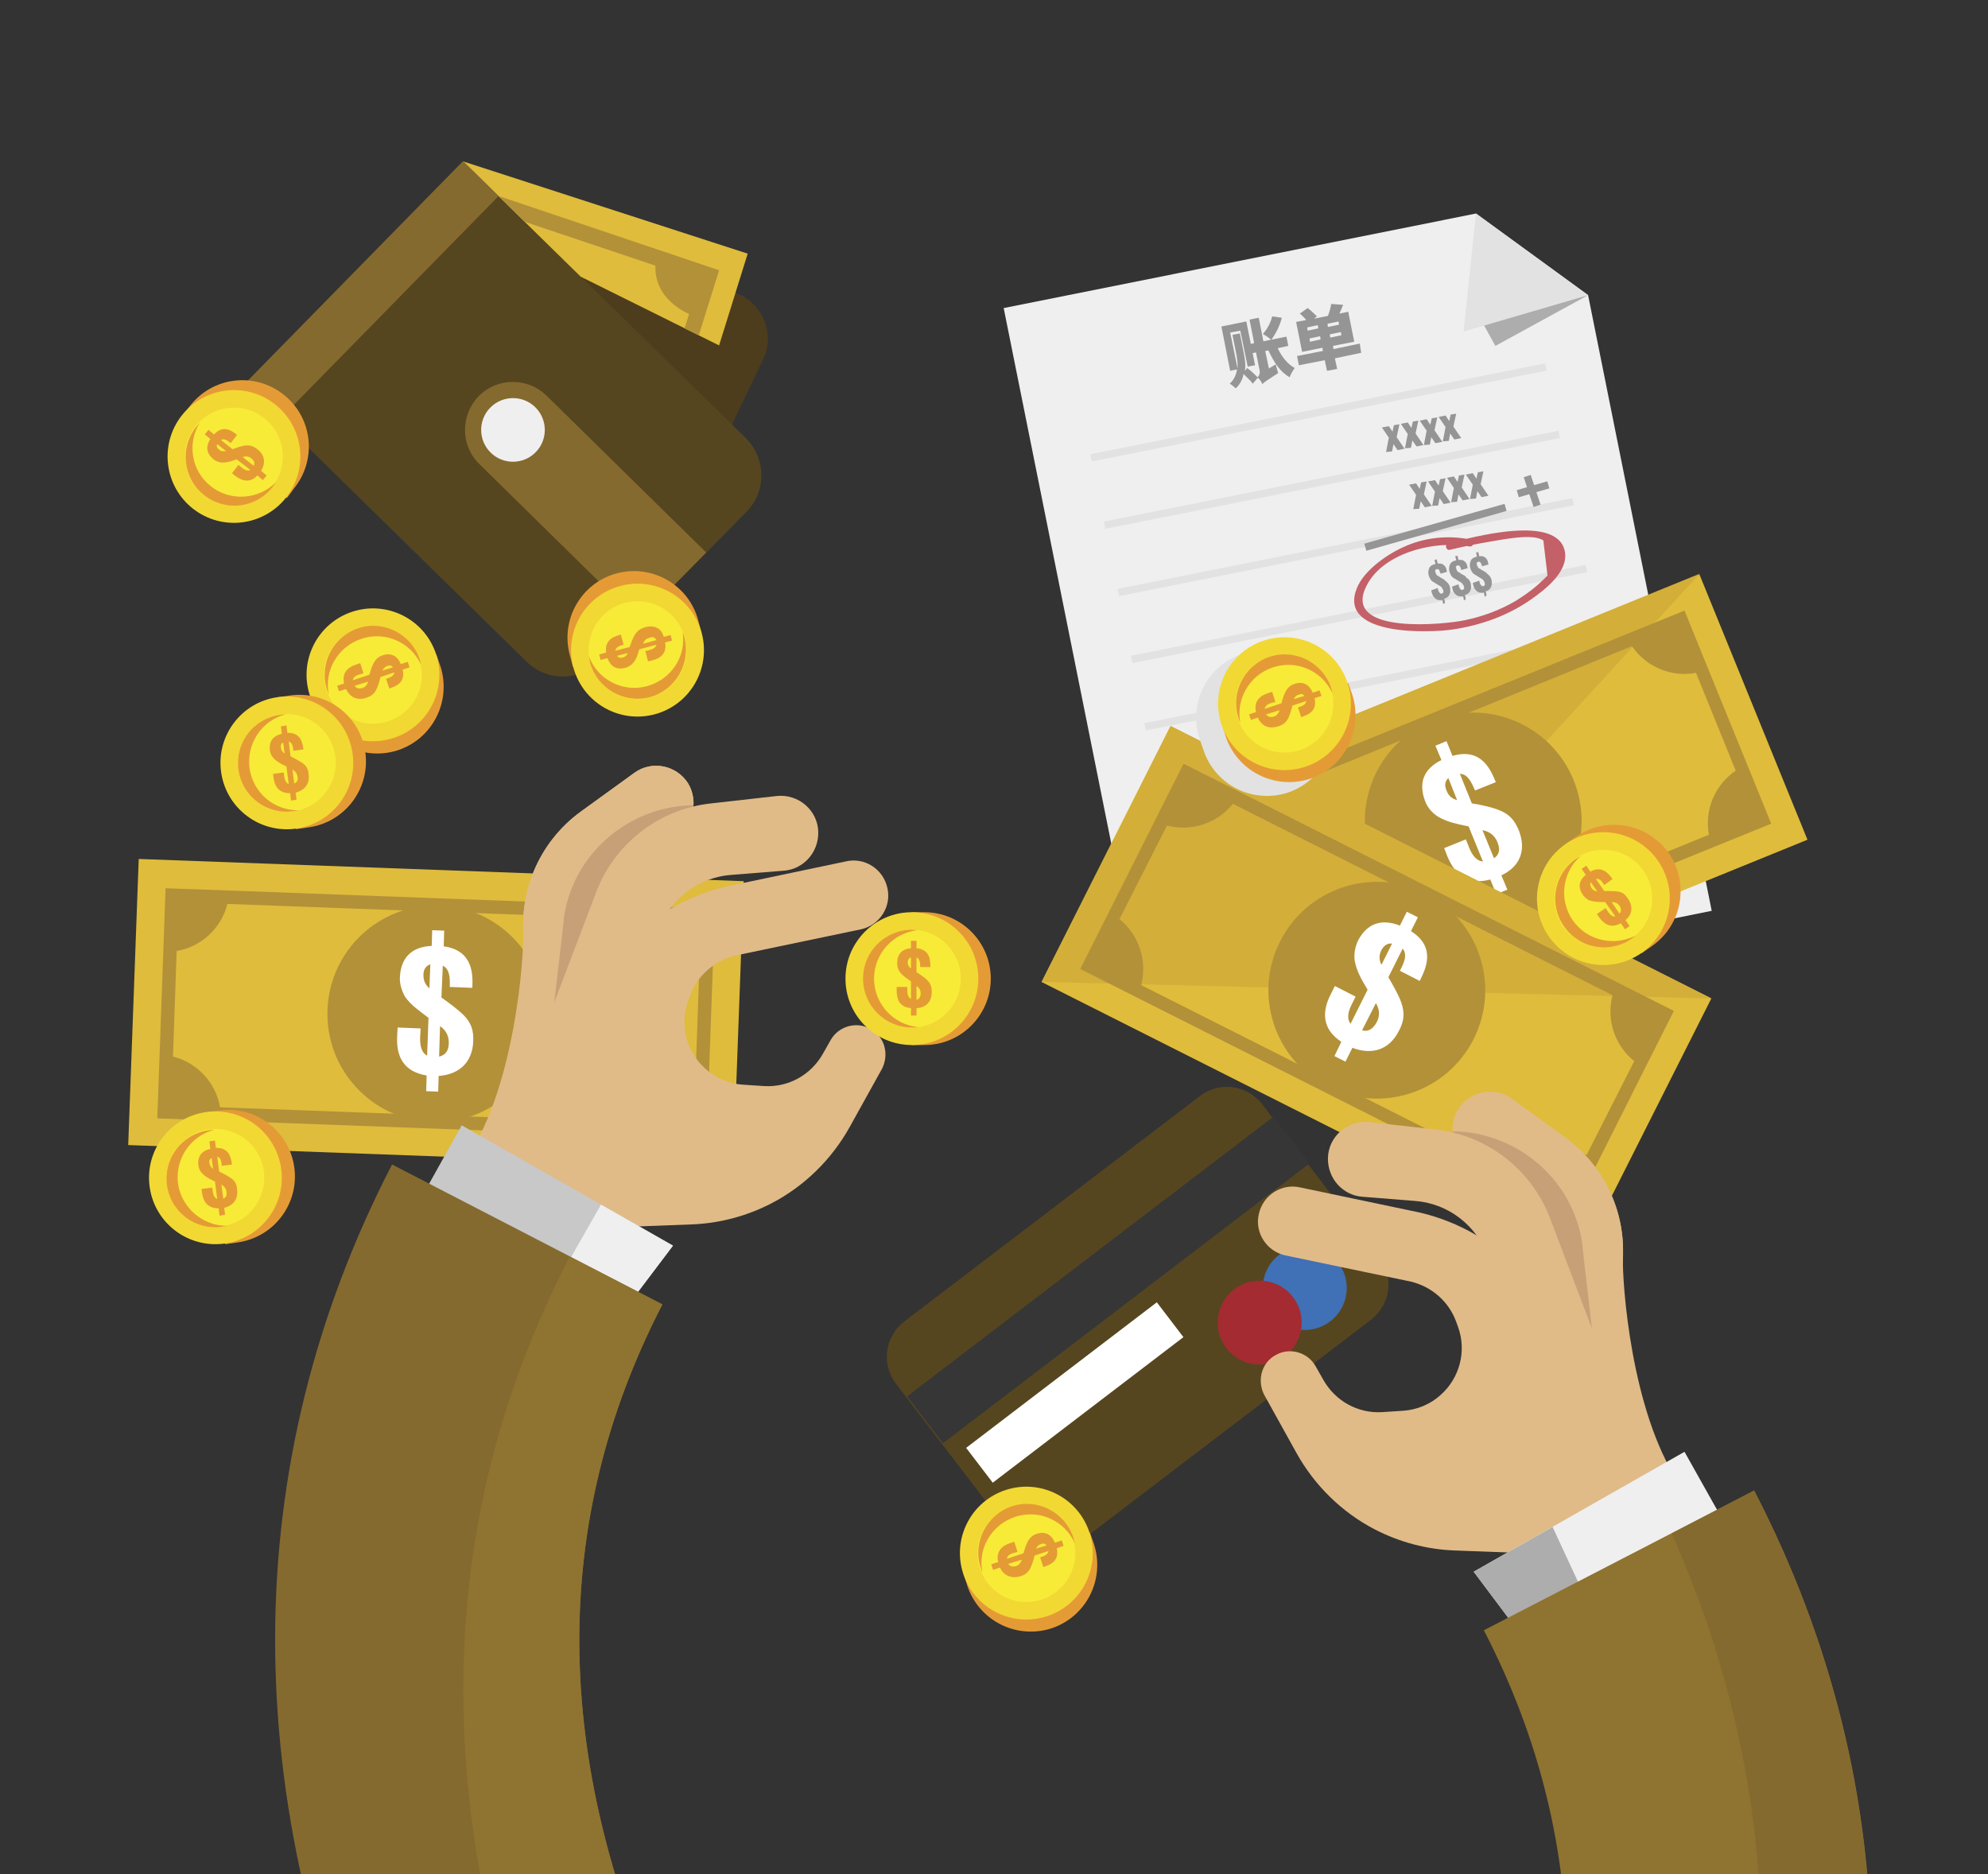 <?xml version="1.0" encoding="utf-8"?>
<!-- Generator: Adobe Illustrator 21.1.0, SVG Export Plug-In . SVG Version: 6.00 Build 0)  -->
<svg version="1.1" id="Layer_1" xmlns="http://www.w3.org/2000/svg" xmlns:xlink="http://www.w3.org/1999/xlink" x="0px" y="0px"
	 viewBox="0 0 431 406.4" style="enable-background:new 0 0 431 406.4;" xml:space="preserve">
<rect x="0" y="0" width="431" height="406.4" fill="#333333" stroke="none"/>
<style type="text/css">
	.st0{fill:#EFEFEF;}
	.st1{fill:#E2E2E2;}
	.st2{fill:#ADADAD;}
	.st3{fill:#959595;}
	.st4{fill:#C46068;}
	.st5{fill:#DFBC3B;}
	.st6{fill:#D3AE39;}
	.st7{fill:#B39139;}
	.st8{fill:#FFFFFF;}
	.st9{fill:#56461F;}
	.st10{fill:#363636;}
	.st11{fill:#4070B5;}
	.st12{fill:#A32B31;}
	.st13{fill:#4D3D1D;}
	.st14{fill:#856A2F;}
	.st15{fill:#E0BB88;}
	.st16{fill:#C7A077;}
	.st17{fill:#D3AA7C;}
	.st18{fill:#C8C8C8;}
	.st19{fill:#8F7330;}
	.st20{fill:none;}
	.st21{fill:#E59B35;}
	.st22{fill:#F2D833;}
	.st23{fill:#F7EB38;}
</style>
<g>
	<polygon class="st0" points="371.1,197.5 248.8,222.1 217.6,66.8 320,46.3 344.3,64 	"/>
	<g>
		
			<rect x="235.5" y="88.5" transform="matrix(0.981 -0.196 0.196 0.981 -11.969 57.827)" class="st1" width="100.5" height="1.6"/>
	</g>
	<g>
		
			<rect x="238.4" y="103.1" transform="matrix(0.981 -0.196 0.196 0.981 -14.771 58.685)" class="st1" width="100.5" height="1.6"/>
	</g>
	<g>
		
			<rect x="241.4" y="117.7" transform="matrix(0.981 -0.196 0.196 0.981 -17.573 59.538)" class="st1" width="100.5" height="1.6"/>
	</g>
	<g>
		
			<rect x="244.3" y="132.2" transform="matrix(0.981 -0.196 0.196 0.981 -20.377 60.398)" class="st1" width="100.5" height="1.6"/>
	</g>
	<g>
		
			<rect x="247.2" y="146.8" transform="matrix(0.981 -0.196 0.196 0.981 -23.179 61.251)" class="st1" width="100.5" height="1.6"/>
	</g>
	<g>
		
			<rect x="250.1" y="161.4" transform="matrix(0.981 -0.196 0.196 0.981 -25.987 62.126)" class="st1" width="100.5" height="1.6"/>
	</g>
	<g>
		
			<rect x="253" y="175.9" transform="matrix(0.981 -0.196 0.196 0.981 -28.784 62.963)" class="st1" width="100.5" height="1.6"/>
	</g>
	<g>
		
			<rect x="255.9" y="190.5" transform="matrix(0.981 -0.196 0.196 0.981 -31.587 63.823)" class="st1" width="100.5" height="1.6"/>
	</g>
	<polygon class="st2" points="320.6,68.5 324.2,75 344.3,64 	"/>
	<polygon class="st1" points="320,46.3 317.3,71.9 344.3,64 	"/>
</g>
<g>
	<path class="st3" d="M270.4,79.8c0.8,0.6,1.8,1.5,2.3,2.1l-1.1,1.3c-0.4-0.6-1.3-1.4-2-2.1c-0.2,1.1-0.7,2.2-1.7,3.1
		c-0.3-0.3-0.9-0.8-1.3-1c1-0.9,1.4-2,1.6-3.1l-1.5,0.3l-1.9-9.6l5.4-1.1l1.9,9.5l-1.6,0.3l-1.6-7.8l-2.2,0.4l1.6,7.8
		c0.1-1-0.1-2-0.2-2.8l-0.9-4.5l1.6-0.3l0.9,4.5c0.2,1.1,0.4,2.4,0.2,3.6L270.4,79.8z M277,75.5c0.9,1.9,2.2,3.5,3.7,4.3
		c-0.4,0.5-0.9,1.4-1.1,2c-2-1.1-3.4-3.2-4.6-5.8l-0.7,0.1l0.8,3.8l1.5-0.9c0.1,0.6,0.4,1.5,0.5,1.9c-2.6,1.7-3.1,2-3.4,2.4
		c-0.2-0.5-0.7-1.2-1.1-1.5c0.3-0.2,0.6-0.7,0.5-1.4l-0.8-4l-0.8,0.2l-0.4-2l0.8-0.2l-1-5.1l2-0.4l1,5.1l5-1l0.4,2L277,75.5z
		 M277.9,68.9c-0.4,1.7-1.4,3.6-2.3,4.8c-0.4-0.4-1.3-1-1.8-1.3c0.9-1,1.7-2.4,2-3.8L277.9,68.9z"/>
	<path class="st3" d="M295.1,76.5l-5.7,1.2l0.5,2.3l-2.2,0.4l-0.5-2.3l-5.6,1.1l-0.4-2l5.6-1.1l-0.1-0.7l-4.4,0.9l-1.3-6.5l2.2-0.4
		c-0.4-0.5-0.9-1-1.4-1.4l1.7-1.2c0.7,0.5,1.5,1.3,2,1.8l-0.6,0.5l3-0.6c0.3-0.8,0.6-1.8,0.7-2.6l2.6,0.2c-0.3,0.7-0.6,1.4-0.8,1.9
		l1.9-0.4l1.3,6.5l-4.6,0.9l0.1,0.7l5.7-1.2L295.1,76.5z M283.5,71.7l2.3-0.5l-0.1-0.7l-2.3,0.5L283.5,71.7z M286.3,73.6l-0.1-0.7
		l-2.3,0.5l0.1,0.7L286.3,73.6z M290.2,69.7l-2.4,0.5l0.1,0.7l2.4-0.5L290.2,69.7z M290.7,72l-2.4,0.5l0.1,0.7l2.4-0.5L290.7,72z"/>
</g>
<g>
	<path class="st3" d="M300.5,98l0.6-3.1l-1.5-2.2l1.5-0.3l0.8,1.2l0.3-1.4l1.2-0.2l-0.6,2.8l1.7,2.5l-1.5,0.3l-0.9-1.3l-0.3,1.6
		L300.5,98z"/>
	<path class="st3" d="M304.6,97.2l0.6-3.1l-1.5-2.2l1.5-0.3l0.8,1.2l0.3-1.4l1.2-0.2l-0.6,2.8l1.7,2.5l-1.5,0.3l-0.9-1.3l-0.3,1.6
		L304.6,97.2z"/>
	<path class="st3" d="M308.7,96.5l0.6-3.1l-1.5-2.2l1.5-0.3l0.8,1.2l0.3-1.4l1.2-0.2l-0.6,2.8l1.7,2.5l-1.5,0.3l-0.9-1.3l-0.3,1.6
		L308.7,96.5z"/>
	<path class="st3" d="M312.8,95.7l0.6-3.1l-1.5-2.2l1.5-0.3l0.8,1.2l0.3-1.4l1.2-0.2l-0.6,2.8l1.7,2.5l-1.5,0.3l-0.9-1.3l-0.3,1.6
		L312.8,95.7z"/>
</g>
<g>
	<path class="st3" d="M306.4,110.4l0.6-3.1l-1.5-2.2l1.5-0.3l0.8,1.2l0.3-1.4l1.2-0.2l-0.6,2.8l1.7,2.5l-1.5,0.3l-0.9-1.3l-0.3,1.6
		L306.4,110.4z"/>
	<path class="st3" d="M310.5,109.7l0.6-3.1l-1.5-2.2l1.5-0.3l0.8,1.2l0.3-1.4l1.2-0.2l-0.6,2.8l1.7,2.5l-1.5,0.3l-0.9-1.3l-0.3,1.6
		L310.5,109.7z"/>
	<path class="st3" d="M314.6,108.9l0.6-3.1l-1.5-2.2l1.5-0.3l0.8,1.2l0.3-1.4l1.2-0.2l-0.6,2.8l1.7,2.5l-1.5,0.3l-0.9-1.3l-0.3,1.6
		L314.6,108.9z"/>
	<path class="st3" d="M318.7,108.2l0.6-3.1l-1.5-2.2l1.5-0.3l0.8,1.2l0.3-1.4l1.2-0.2l-0.6,2.8l1.7,2.5l-1.5,0.3l-0.9-1.3l-0.3,1.6
		L318.7,108.2z"/>
</g>
<g>
	<path class="st3" d="M312.9,131l-0.2-0.9c-0.7,0.1-1.2,0-1.6-0.4s-0.7-0.9-0.8-1.7l1.4-0.5c0.1,0.5,0.2,0.8,0.4,1s0.3,0.3,0.5,0.2
		c0.3-0.1,0.4-0.3,0.3-0.6c0-0.2-0.1-0.4-0.2-0.5c-0.1-0.2-0.2-0.3-0.3-0.4c-0.1-0.1-0.3-0.2-0.5-0.3l-0.8-0.5
		c-0.2-0.1-0.3-0.2-0.5-0.3c-0.1-0.1-0.3-0.2-0.4-0.4s-0.2-0.3-0.3-0.5c-0.1-0.2-0.1-0.4-0.2-0.6c-0.1-0.6,0-1.1,0.2-1.5
		s0.7-0.7,1.3-0.8l-0.2-0.9l0.5-0.1l0.2,0.9c0.2,0,0.4,0,0.6,0c0.2,0,0.3,0.1,0.4,0.1c0.1,0.1,0.2,0.1,0.3,0.2
		c0.1,0.1,0.2,0.2,0.3,0.3c0.1,0.1,0.1,0.2,0.2,0.4c0.1,0.1,0.1,0.3,0.1,0.4c0,0.1,0.1,0.2,0.1,0.4l-1.4,0.4c0-0.1,0-0.2-0.1-0.3
		s0-0.2-0.1-0.3c0-0.1-0.1-0.2-0.1-0.2c0-0.1-0.1-0.1-0.1-0.1c0,0-0.1-0.1-0.2-0.1s-0.1,0-0.2,0c-0.1,0-0.2,0.1-0.3,0.2
		c-0.1,0.1-0.1,0.3,0,0.4c0,0.1,0.1,0.3,0.1,0.4c0.1,0.1,0.1,0.2,0.2,0.3c0.1,0.1,0.2,0.2,0.3,0.2c0.1,0,0.2,0.1,0.3,0.2l0.7,0.4
		c0.2,0.1,0.4,0.2,0.5,0.4c0.2,0.1,0.3,0.3,0.5,0.4c0.1,0.2,0.3,0.3,0.4,0.6s0.2,0.4,0.2,0.7c0.1,0.5,0,1-0.2,1.4
		c-0.2,0.4-0.6,0.7-1.1,0.8l0.2,0.9L312.9,131z"/>
	<path class="st3" d="M317.4,130.2l-0.2-0.9c-0.7,0.1-1.2,0-1.6-0.4c-0.4-0.3-0.7-0.9-0.8-1.7l1.4-0.5c0.1,0.5,0.2,0.8,0.4,1
		c0.1,0.2,0.3,0.3,0.5,0.2c0.3-0.1,0.4-0.3,0.3-0.6c0-0.2-0.1-0.4-0.2-0.5s-0.2-0.3-0.3-0.4s-0.3-0.2-0.5-0.3l-0.8-0.5
		c-0.2-0.1-0.3-0.2-0.5-0.3c-0.1-0.1-0.3-0.2-0.4-0.4c-0.1-0.1-0.2-0.3-0.3-0.5s-0.1-0.4-0.2-0.6c-0.1-0.6,0-1.1,0.2-1.5
		s0.7-0.7,1.3-0.8l-0.2-0.9l0.5-0.1l0.2,0.9c0.2,0,0.4,0,0.6,0c0.2,0,0.3,0.1,0.4,0.1c0.1,0.1,0.2,0.1,0.3,0.2
		c0.1,0.1,0.2,0.2,0.3,0.3c0.1,0.1,0.1,0.2,0.2,0.4c0.1,0.1,0.1,0.3,0.1,0.4c0,0.1,0.1,0.2,0.1,0.4l-1.4,0.4c0-0.1,0-0.2-0.1-0.3
		c0-0.1,0-0.2-0.1-0.3c0-0.1-0.1-0.2-0.1-0.2c0-0.1-0.1-0.1-0.1-0.1s-0.1-0.1-0.2-0.1c-0.1,0-0.1,0-0.2,0c-0.1,0-0.2,0.1-0.3,0.2
		c-0.1,0.1-0.1,0.3,0,0.4c0,0.1,0.1,0.3,0.1,0.4c0.1,0.1,0.1,0.2,0.2,0.3c0.1,0.1,0.2,0.2,0.3,0.2s0.2,0.1,0.3,0.2l0.7,0.4
		c0.2,0.1,0.4,0.2,0.5,0.4s0.3,0.3,0.5,0.4c0.1,0.2,0.3,0.3,0.4,0.6c0.1,0.2,0.2,0.4,0.2,0.7c0.1,0.5,0,1-0.2,1.4s-0.6,0.7-1.1,0.8
		l0.2,0.9L317.4,130.2z"/>
	<path class="st3" d="M321.9,129.4l-0.2-0.9c-0.7,0.1-1.2,0-1.6-0.4c-0.4-0.3-0.7-0.9-0.8-1.7l1.4-0.5c0.1,0.5,0.2,0.8,0.4,1
		s0.3,0.3,0.5,0.2c0.3-0.1,0.4-0.3,0.3-0.6c0-0.2-0.1-0.4-0.2-0.5c-0.1-0.2-0.2-0.3-0.3-0.4c-0.1-0.1-0.3-0.2-0.5-0.3l-0.8-0.5
		c-0.2-0.1-0.3-0.2-0.5-0.3s-0.3-0.2-0.4-0.4c-0.1-0.1-0.2-0.3-0.3-0.5c-0.1-0.2-0.1-0.4-0.2-0.6c-0.1-0.6,0-1.1,0.2-1.5
		s0.7-0.7,1.3-0.8l-0.2-0.9l0.5-0.1l0.2,0.9c0.2,0,0.4,0,0.6,0s0.3,0.1,0.4,0.1c0.1,0.1,0.2,0.1,0.3,0.2c0.1,0.1,0.2,0.2,0.3,0.3
		c0.1,0.1,0.1,0.2,0.2,0.4c0.1,0.1,0.1,0.3,0.1,0.4c0,0.1,0.1,0.2,0.1,0.4l-1.4,0.4c0-0.1,0-0.2-0.1-0.3c0-0.1,0-0.2-0.1-0.3
		s-0.1-0.2-0.1-0.2c0-0.1-0.1-0.1-0.1-0.1c0,0-0.1-0.1-0.2-0.1c-0.1,0-0.1,0-0.2,0c-0.1,0-0.2,0.1-0.3,0.2c-0.1,0.1-0.1,0.3,0,0.4
		c0,0.1,0.1,0.3,0.1,0.4c0.1,0.1,0.1,0.2,0.2,0.3c0.1,0.1,0.2,0.2,0.3,0.2c0.1,0,0.2,0.1,0.3,0.2l0.7,0.4c0.2,0.1,0.4,0.2,0.5,0.4
		c0.2,0.1,0.3,0.3,0.5,0.4c0.1,0.2,0.3,0.3,0.4,0.6c0.1,0.2,0.2,0.4,0.2,0.7c0.1,0.5,0,1-0.2,1.4s-0.6,0.7-1.1,0.8l0.2,0.9
		L321.9,129.4z"/>
</g>
<g>
	
		<rect x="295.4" y="113.7" transform="matrix(0.962 -0.273 0.273 0.962 -19.43 89.143)" class="st3" width="31.6" height="1.6"/>
</g>
<g>
	<g>
		
			<rect x="331.5" y="103" transform="matrix(0.949 -0.314 0.314 0.949 -16.594 109.822)" class="st3" width="1.6" height="6.8"/>
	</g>
	<g>
		
			<rect x="329" y="105.2" transform="matrix(0.96 -0.279 0.279 0.96 -16.363 97.085)" class="st3" width="6.9" height="1.6"/>
	</g>
</g>
<g>
	<g>
		<path class="st4" d="M318.9,117c-5-1-10.1-0.5-14.8,1.7c-3.7,1.7-9,5.4-10.2,9.6c-3,9.7,16.3,8.9,21,8.2c6.1-0.9,12-3,17-6.5
			c3-2.1,8-5.9,7.4-10.2c-1.3-8.6-20.4-3.2-25.3-2c-0.9,0.2-0.5,1.7,0.4,1.4c2.9-0.7,5.9-1.3,8.9-1.8c2.5-0.4,9.1-1.8,11.3-0.2
			c0.3,2.5,0.6,5.1,0.9,7.6c-0.7,0.7-1.4,1.4-2.2,2.1c-1.5,1.3-3.1,2.4-4.7,3.4c-3.4,2-7.2,3.4-11.1,4.2c-4.3,0.9-25.6,3.1-21.6-6.7
			c3.3-8,15.3-10.7,22.7-9.3C319.5,118.6,319.9,117.2,318.9,117L318.9,117z"/>
	</g>
</g>
<polygon class="st1" points="248.1,176.8 267.7,224.8 277.2,228.7 359.9,195 277,161.7 249.6,172.9 "/>
<rect x="253.8" y="146.9" transform="matrix(0.926 -0.377 0.377 0.926 -43.533 133.729)" class="st5" width="131.3" height="62.1"/>
<polygon class="st6" points="270.4,231.5 368.5,124.4 246.9,174 "/>
<path class="st7" d="M352.4,137.6l-84.8,34.5l-12.8,5.2l5.2,12.8l8.4,20.6l5.2,12.8l12.8-5.2l84.8-34.5l12.8-5.2l-5.2-12.8
	l-8.4-20.6l-5.2-12.8L352.4,137.6z M376.3,167.1c-4.5,3.1-6.8,8.5-5.8,13.9l-85.3,34.8c-3.1-4.5-8.5-6.8-13.9-5.8l-8.6-21.2
	c4.5-3.1,6.8-8.5,5.8-13.9l85.3-34.8c3.1,4.5,8.5,6.8,13.9,5.8L376.3,167.1z"/>
<ellipse transform="matrix(0.926 -0.377 0.377 0.926 -43.533 133.729)" class="st7" cx="319.5" cy="177.9" rx="23.5" ry="23.5"/>
<path class="st8" d="M329.3,180.1c-0.9-2.2-2-3.5-4.2-4.4c-1.4-0.6-4-1.2-6-1.5l-2.6-6.4c1.7,0,2.5,1.8,3.3,3.6l4.5-1.8
	c-1-2.3-2.9-7.6-9.4-5.7l-1.3-3.2l-2.4,1l1.3,3.1c-4,2-5,5.1-3.5,9c0.5,1.3,1.5,2.5,2.8,3.3c2,1.2,4.3,1.6,6.6,2.1l3.1,7.6
	c-1.4-0.1-2.4-1.4-3.1-3.3l-0.6-1.5l-4.7,1.9l0.7,1.8c1.7,4.1,4.5,6.3,9.3,5l1.3,3.2l2.4-1l-1.3-3.1
	C329.4,188,331,184.5,329.3,180.1z M313.6,171.4c-0.5-1.2-0.3-2,0.4-2.7l1.9,4.8C314.9,173.2,314.1,172.7,313.6,171.4z M323.9,186.1
	l-2.5-6.1c0,0,0,0,0,0c1.5,0.3,2.6,1.1,3.2,2.5C325.3,184.1,325.1,185.3,323.9,186.1z"/>
<rect x="232.8" y="183.7" transform="matrix(0.893 0.45 -0.45 0.893 128.518 -111.339)" class="st5" width="131.3" height="62.1"/>
<polygon class="st6" points="225.9,212.9 371.1,216.5 253.8,157.4 "/>
<path class="st7" d="M350.6,213l-81.7-41.2l-12.3-6.2l-6.2,12.3l-10,19.9l-6.2,12.3l12.3,6.2l81.7,41.2l12.3,6.2l6.2-12.3l10-19.9
	l6.2-12.3L350.6,213z M344,250.4c-5.3-1.4-10.9,0.5-14.3,4.7l-82.3-41.5c1.4-5.3-0.5-10.9-4.7-14.3L253,179
	c5.3,1.4,10.9-0.5,14.3-4.7l82.3,41.5c-1.4,5.3,0.5,10.9,4.7,14.3L344,250.4z"/>
<ellipse transform="matrix(0.45 -0.893 0.893 0.45 -27.551 384.664)" class="st7" cx="298.5" cy="214.7" rx="23.5" ry="23.5"/>
<path class="st8" d="M303.3,223.5c1.1-2.1,1.3-3.8,0.5-6.1c-0.5-1.5-1.8-3.8-2.8-5.5l3.1-6.2c1.1,1.3,0.3,3.1-0.6,4.8l4.3,2.2
	c1.1-2.3,3.8-7.2-1.9-10.8l1.5-3l-2.4-1.2l-1.5,3c-4.1-1.6-7.2-0.4-9.1,3.3c-0.6,1.3-0.9,2.8-0.7,4.3c0.4,2.3,1.6,4.3,2.8,6.3
	l-3.7,7.4c-0.9-1.2-0.5-2.8,0.4-4.5l0.7-1.4l-4.5-2.3l-0.9,1.8c-2,3.9-1.8,7.6,2.3,10.3l-1.5,3.1l2.4,1.2l1.5-3
	C297.4,228.8,301.2,227.7,303.3,223.5z M299.5,206c0.6-1.1,1.4-1.5,2.3-1.4l-2.3,4.6C299,208.2,298.9,207.2,299.5,206z M295.3,223.4
	l3-5.9c0,0,0,0,0,0c0.8,1.4,0.9,2.7,0.2,4.1C297.7,223.1,296.6,223.8,295.3,223.4z"/>
<rect x="28.9" y="188.7" transform="matrix(0.999 3.668536e-02 -3.668536e-02 0.999 8.126 -3.32)" class="st5" width="131.3" height="62.1"/>
<path class="st7" d="M141.2,196.5l-91.5-3.4l-13.8-0.5l-0.5,13.8l-0.8,22.3l-0.5,13.8l13.8,0.5l91.5,3.4l13.8,0.5l0.5-13.8l0.8-22.3
	L155,197L141.2,196.5z M150.8,233.3c-5.4,0.9-9.7,5-11,10.2l-92.1-3.4c-0.9-5.4-5-9.7-10.2-11l0.8-22.9c5.4-0.9,9.7-5,11-10.2
	l92.1,3.4c0.9,5.4,5,9.7,10.2,11L150.8,233.3z"/>
<ellipse transform="matrix(3.668636e-02 -0.999 0.999 3.668636e-02 -128.572 306.165)" class="st7" cx="94.5" cy="219.8" rx="23.5" ry="23.5"/>
<path class="st8" d="M102.6,225.8c0.1-2.3-0.4-4-2.1-5.7c-1.1-1.1-3.2-2.7-4.8-3.8l0.3-6.9c1.5,0.7,1.6,2.7,1.5,4.6l4.9,0.2
	c0.1-2.5,0.4-8.1-6.2-9l0.1-3.4l-2.6-0.1l-0.1,3.4c-4.4,0.2-6.7,2.6-6.9,6.8c-0.1,1.4,0.4,2.9,1.1,4.2c1.3,1.9,3.3,3.2,5.1,4.6
	l-0.3,8.2c-1.3-0.7-1.6-2.3-1.5-4.3l0.1-1.6l-5-0.2l-0.1,2c-0.2,4.4,1.5,7.6,6.4,8.4l-0.1,3.4l2.6,0.1l0.1-3.4
	C99.4,233,102.4,230.5,102.6,225.8z M91.8,211.4c0-1.3,0.6-2,1.5-2.3l-0.2,5.2C92.3,213.6,91.8,212.8,91.8,211.4z M95.2,229.1
	l0.2-6.6c0,0,0,0,0,0c1.3,0.9,1.9,2.1,1.9,3.6C97.3,227.8,96.6,228.8,95.2,229.1z"/>
<path class="st1" d="M288.4,153.7l-0.9-2.6c-2.5-7.6-10.6-11.7-18.2-9.3c-7.6,2.5-11.7,10.6-9.3,18.2l0.9,2.6
	c2.5,7.6,10.6,11.7,18.2,9.3C286.7,169.4,290.8,161.3,288.4,153.7z"/>
<path class="st9" d="M260.1,237.7l-64,48.8c-4.3,3.3-5.1,9.4-1.8,13.6l25.3,33.1c3.3,4.3,9.4,5.1,13.6,1.8l64-48.8
	c4.3-3.3,5.1-9.4,1.8-13.6l-25.3-33.1C270.4,235.2,264.3,234.4,260.1,237.7z"/>
<rect x="190.2" y="271.2" transform="matrix(0.795 -0.607 0.607 0.795 -119.164 202.616)" class="st10" width="99.9" height="12.8"/>
<rect x="206.9" y="297.3" transform="matrix(0.795 -0.607 0.607 0.795 -135.487 203.182)" class="st8" width="52" height="9.5"/>
<ellipse transform="matrix(0.795 -0.607 0.607 0.795 -111.55 228.818)" class="st11" cx="282.8" cy="279.4" rx="9.1" ry="9.1"/>
<ellipse transform="matrix(0.795 -0.607 0.607 0.795 -118.081 224.415)" class="st12" cx="273" cy="286.9" rx="9.1" ry="9.1"/>
<path class="st13" d="M160.4,63.9L100.4,35L53.1,83.6l79.6,38.2c5.3,2.5,11.6,0.3,14.2-5L165.4,78C168,72.8,165.7,66.4,160.4,63.9z"
	/>
<path class="st9" d="M161.7,95L100.4,35L52.9,83.4l61.3,60.1c4.4,4.3,11.5,4.3,15.9-0.2l31.8-32.4C166.2,106.5,166.1,99.4,161.7,95z
	"/>
<path class="st14" d="M118.5,85.8c-4.1-4-10.7-4-14.7,0.1c-4,4.1-4,10.7,0.1,14.7l34.6,34l14.6-14.8L118.5,85.8z"/>
<ellipse transform="matrix(0.7 -0.714 0.714 0.7 -33.171 107.379)" class="st0" cx="111.2" cy="93.2" rx="6.9" ry="6.9"/>
<polygon class="st5" points="155.9,74.9 162.1,55 100.4,35 125.9,60 139,66.5 "/>
<path class="st7" d="M151.5,72.7l4.4-14.1l-47.8-16.1l5.7,5.6l28.3,9.5c-0.1,2.5,0.6,7.3,7.3,10.5l-1,3.1L151.5,72.7z"/>
<rect x="75.1" y="29" transform="matrix(0.714 0.7 -0.7 0.714 67.07 -38.339)" class="st14" width="10.8" height="67.8"/>
<g>
	<path class="st15" d="M131.7,217.9c0-0.5-1.1-6.3-2.1-12.1c-1.3-7.2,1.8-14.4,7.8-18.5l9.4-6.4c3.6-2.4,4.6-7.3,2.4-11l0,0
		c-2.5-4-7.9-5.1-11.7-2.3l-11.6,8.4c-9.2,6.7-13.9,18-12.1,29.2l5.5,35.3L131.7,217.9z"/>
	<path class="st15" d="M131.7,217.9c0-0.5-1.1-6.3-2.1-12.1c-1.3-7.2,1.8-14.4,7.8-18.5l9.4-6.4c3.6-2.4,4.6-7.3,2.4-11l0,0
		c-2.5-4-7.9-5.1-11.7-2.3l-11.6,8.4c-9.2,6.7-13.9,18-12.1,29.2l5.5,35.3L131.7,217.9z"/>
	<path class="st16" d="M150.3,174.6l-0.2,0c-13.8,0.3-25.7,10.4-27.8,24.1c-0.1,0.4-0.1,0.7-0.1,1.1l-4,34.5l0.1,0.7l9.1-9.3
		l4.3-7.8c0-0.5-1.1-6.3-2.1-12.1c-0.2-0.9-0.3-1.8-0.3-2.7c0-0.4,0-0.9,0-1.3c0-0.5,0.1-0.9,0.1-1.4c0.6-5.2,3.4-10.1,8-13.1
		l9.4-6.4C149,179.5,150.2,177.1,150.3,174.6z"/>
	<path class="st15" d="M138.6,213.4c0.2-0.5,2.2-6,4.1-11.5c2.4-6.9,8.7-11.7,15.9-12.2l11.3-0.9c4.3-0.3,7.6-4,7.5-8.4l0,0
		c-0.1-4.7-4.3-8.3-9-7.8l-14.2,1.6c-11.3,1.2-21,8.7-25,19.4l-12.7,33.4L138.6,213.4z"/>
	<path class="st15" d="M188.7,223.1c-3-1.7-6.9-0.6-8.6,2.4l-1.7,3c-2.6,4.6-7.5,7.3-12.7,7l-4.6-0.3c-3-0.2-5.9-1.4-8.1-3.4
		c-4.2-3.7-5.7-9.6-3.8-14.8l0.4-1.1c1.6-4.4,5.3-7.6,9.8-8.7l27.3-5.7c4-0.9,6.6-4.9,5.7-8.9v0c-0.9-4.2-5-6.8-9.1-5.8l-25.7,5.4
		c-8.7,2-16.5,6.6-22.5,13.1l-7.3-6.9c0,0-3.2,8.8-7.7,19.2l-6.7-16.5c0.4,2.8-0.9,29.6-10.1,46.5l27.1,25.3l6.1-6.9l13.3-0.5
		c6.1-0.2,12.1-1.8,17.5-4.6c7.1-3.7,13-9.5,16.9-16.5l7.1-12.8C192.8,228.4,191.7,224.7,188.7,223.1z"/>
	<path class="st17" d="M124.5,267.3l-4.1-3.8l10,9.3l6.1-6.9C136.5,265.9,129,265,124.5,267.3z"/>
</g>
<g>
	<polygon class="st18" points="91.4,259.6 100.1,244 145.9,270.1 132,288.5 	"/>
	<polygon class="st0" points="119.7,279.8 132,288.5 145.9,270.1 130.3,261.2 	"/>
</g>
<g>
	<path class="st14" d="M143.9,552.5c-1.4-1.5-35.3-36.2-59.5-89.2C51.2,390.4,51.4,317.5,85,252.5l58.6,30.3
		c-24.3,47-24,98.5,0.9,153c19.1,41.9,46.2,70.1,46.5,70.3L143.9,552.5z"/>
</g>
<path class="st19" d="M191,506.2c-0.3-0.3-27.3-28.4-46.5-70.3c-24.9-54.5-25.2-106-0.9-153l-20.1-10.4c-33.6,65-29,134.3,4.2,207.2
	c10.4,22.9,22.6,42.3,33.3,57.2L191,506.2z"/>
<g>
	<path class="st15" d="M333.6,288.6c0-0.5,1.1-6.3,2.1-12.1c1.3-7.2-1.8-14.4-7.8-18.5l-9.4-6.4c-3.6-2.4-4.6-7.3-2.4-11v0
		c2.5-4,7.9-5.1,11.7-2.3l11.6,8.4c9.2,6.7,13.9,18,12.1,29.2l-5.5,35.3L333.6,288.6z"/>
	<path class="st15" d="M333.6,288.6c0-0.5,1.1-6.3,2.1-12.1c1.3-7.2-1.8-14.4-7.8-18.5l-9.4-6.4c-3.6-2.4-4.6-7.3-2.4-11v0
		c2.5-4,7.9-5.1,11.7-2.3l11.6,8.4c9.2,6.7,13.9,18,12.1,29.2l-5.5,35.3L333.6,288.6z"/>
	<path class="st16" d="M315,245.3l0.2,0c13.8,0.3,25.7,10.4,27.8,24.1c0.1,0.4,0.1,0.7,0.1,1.1l4,34.5l-0.1,0.7l-9.1-9.3l-4.3-7.8
		c0-0.5,1.1-6.3,2.1-12.1c0.2-0.9,0.3-1.8,0.3-2.7c0-0.4,0-0.9,0-1.3c0-0.5-0.1-0.9-0.1-1.4c-0.6-5.2-3.4-10.1-8-13.1l-9.4-6.4
		C316.3,250.2,315.1,247.8,315,245.3z"/>
	<path class="st15" d="M326.7,284.1c-0.2-0.5-2.2-6-4.1-11.5c-2.4-6.9-8.7-11.7-15.9-12.2l-11.3-0.9c-4.3-0.3-7.6-4-7.5-8.4v0
		c0.1-4.7,4.3-8.3,9-7.8l14.2,1.6c11.3,1.2,21,8.7,25,19.4l12.7,33.4L326.7,284.1z"/>
	<path class="st15" d="M276.6,293.8c3-1.7,6.9-0.6,8.6,2.4l1.7,3c2.6,4.6,7.5,7.3,12.7,7l4.6-0.3c3-0.2,5.9-1.4,8.1-3.4
		c4.2-3.7,5.7-9.6,3.8-14.8l-0.4-1.1c-1.6-4.4-5.3-7.6-9.8-8.7l-27.3-5.7c-4-0.9-6.6-4.9-5.7-8.9h0c0.9-4.2,5-6.8,9.1-5.8l25.7,5.4
		c8.7,2,16.5,6.6,22.5,13.1l7.3-6.9c0,0,3.2,8.8,7.7,19.2l6.7-16.5c-0.4,2.8,0.9,29.6,10.1,46.5l-27.1,25.3l-6.1-6.9l-13.3-0.5
		c-6.1-0.2-12.1-1.8-17.5-4.6c-7.1-3.7-13-9.5-16.9-16.5l-7.1-12.8C272.5,299.1,273.6,295.4,276.6,293.8z"/>
	<path class="st17" d="M340.8,338.1l4.1-3.8l-10,9.3l-6.1-6.9C328.8,336.6,336.3,335.7,340.8,338.1z"/>
</g>
<g>
	<polygon class="st0" points="373.9,330.3 365.2,314.8 319.5,340.8 333.3,359.2 	"/>
	<polygon class="st2" points="345.6,350.5 333.3,359.2 319.5,340.8 336.6,331.1 	"/>
</g>
<g>
	<path class="st19" d="M321.4,623.2c1.4-1.5,35.3-36.2,59.5-89.2c33.3-72.9,33.1-145.8-0.6-210.8l-58.6,30.3
		c24.3,47,24,98.5-0.9,153c-19.1,41.9-46.2,70.1-46.5,70.3L321.4,623.2z"/>
</g>
<path class="st14" d="M357.1,531.2c31.2-68.4,33-136.8,5.3-198.7l17.9-9.3c33.6,65,33.8,137.9,0.6,210.8
	c-24.2,53.1-58.1,87.8-59.5,89.2l-14-13.7C319.5,595.1,340.6,567.4,357.1,531.2z"/>
<rect x="19.1" y="13.6" class="st20" width="392.7" height="392.7"/>
<g>
	<g>
		<path class="st21" d="M200.4,226.6c8,0,14.4-6.5,14.4-14.4c0-8-6.5-14.4-14.4-14.4h-2.8v28.8H200.4z"/>
		<circle class="st22" cx="197.7" cy="212.2" r="14.4"/>
		<circle class="st23" cx="197.7" cy="212.2" r="10.6"/>
		<path class="st21" d="M189.5,212.2c0-5.4,4.1-9.9,9.4-10.5c-0.4,0-0.8-0.1-1.2-0.1c-5.8,0-10.6,4.7-10.6,10.6
			c0,5.8,4.7,10.6,10.6,10.6c0.4,0,0.8,0,1.2-0.1C193.6,222.1,189.5,217.6,189.5,212.2z"/>
		<path class="st21" d="M202,215.1c0-1.1-0.2-1.8-1-2.6c-0.5-0.5-1.5-1.2-2.3-1.7v-3.2c0.7,0.3,0.8,1.2,0.8,2.1h2.2
			c0-1.2,0.1-3.8-3-4.1v-1.6h-1.2v1.6c-2,0.2-3,1.3-3,3.3c0,0.7,0.2,1.3,0.6,1.9c0.6,0.8,1.6,1.4,2.4,2v3.8c-0.6-0.3-0.8-1-0.8-1.9
			V214h-2.3v0.9c0,2,0.8,3.5,3.1,3.7v1.6h1.2v-1.6C200.7,218.5,202,217.3,202,215.1z M196.8,208.7c0-0.6,0.2-0.9,0.7-1.1v2.4
			C197.1,209.7,196.8,209.3,196.8,208.7z M198.7,216.8v-3c0,0,0,0,0,0c0.6,0.4,0.9,0.9,0.9,1.6C199.6,216.1,199.3,216.6,198.7,216.8
			z"/>
	</g>
	<g>
		<g>
			<path class="st21" d="M51.5,269.4c7.9-1.1,13.4-8.4,12.3-16.3c-1.1-7.9-8.4-13.4-16.3-12.3l-2.7,0.4l4,28.6L51.5,269.4z"/>
			
				<ellipse transform="matrix(0.99 -0.138 0.138 0.99 -34.79 8.885)" class="st22" cx="46.7" cy="255.5" rx="14.4" ry="14.4"/>
			
				<ellipse transform="matrix(0.99 -0.138 0.138 0.99 -34.789 8.885)" class="st23" cx="46.7" cy="255.5" rx="10.6" ry="10.6"/>
			<path class="st21" d="M38.6,256.7c-0.7-5.4,2.7-10.4,7.8-11.7c-0.4,0-0.8,0-1.2,0.1c-5.8,0.8-9.8,6.1-9,11.9
				c0.8,5.8,6.1,9.8,11.9,9c0.4-0.1,0.8-0.1,1.2-0.2C44.1,265.9,39.4,262,38.6,256.7z"/>
			<path class="st21" d="M51.4,257.8c-0.1-1.1-0.5-1.8-1.4-2.4c-0.6-0.4-1.7-1-2.5-1.4l-0.4-3.2c0.8,0.2,0.9,1.1,1,2l2.2-0.3
				c-0.2-1.1-0.4-3.7-3.5-3.6l-0.2-1.6l-1.2,0.2l0.2,1.6c-2,0.5-2.8,1.7-2.6,3.6c0.1,0.7,0.4,1.3,0.9,1.8c0.8,0.8,1.7,1.2,2.7,1.7
				l0.5,3.8c-0.6-0.2-0.9-0.9-1-1.8l-0.1-0.7l-2.3,0.3l0.1,0.9c0.3,2,1.3,3.3,3.6,3.3l0.2,1.6l1.2-0.2l-0.2-1.5
				C50.6,261.4,51.7,260,51.4,257.8z M45.4,252.2c-0.1-0.6,0.1-0.9,0.5-1.1l0.3,2.4C45.8,253.1,45.5,252.8,45.4,252.2z M48.4,259.9
				l-0.4-3c0,0,0,0,0,0c0.6,0.3,1,0.8,1.1,1.5C49.2,259.2,49,259.7,48.4,259.9z"/>
		</g>
	</g>
	<g>
		<path class="st21" d="M68,153.4c2.5,7.6,10.6,11.7,18.2,9.3c7.6-2.5,11.7-10.6,9.3-18.2l-0.9-2.6l-27.4,8.9L68,153.4z"/>
		
			<ellipse transform="matrix(0.951 -0.309 0.309 0.951 -41.28 32.191)" class="st22" cx="80.9" cy="146.3" rx="14.4" ry="14.4"/>
		<ellipse transform="matrix(0.951 -0.309 0.309 0.951 -41.28 32.191)" class="st23" cx="80.9" cy="146.3" rx="10.6" ry="10.6"/>
		<path class="st21" d="M78.4,138.5c5.2-1.7,10.7,0.8,12.9,5.7c-0.1-0.4-0.2-0.8-0.3-1.2c-1.8-5.5-7.8-8.6-13.3-6.8
			c-5.5,1.8-8.6,7.8-6.8,13.3c0.1,0.4,0.3,0.8,0.4,1.1C70.2,145.5,73.2,140.2,78.4,138.5z"/>
		<path class="st21" d="M79.4,151.3c1-0.3,1.7-0.8,2.2-1.8c0.3-0.6,0.7-1.8,0.9-2.7l3-1c-0.1,0.8-0.9,1.1-1.8,1.4l0.7,2.1
			c1.1-0.4,3.6-1.1,2.9-4.1l1.5-0.5l-0.4-1.2l-1.5,0.5c-0.8-1.9-2.2-2.5-4-1.9c-0.6,0.2-1.2,0.6-1.6,1.2c-0.6,0.9-0.9,1.9-1.2,3
			l-3.6,1.2c0.1-0.7,0.7-1.1,1.6-1.3l0.7-0.2l-0.7-2.2l-0.9,0.3c-1.9,0.6-3.1,1.9-2.6,4.1l-1.5,0.5l0.4,1.2l1.5-0.5
			C75.8,151.1,77.4,152,79.4,151.3z M84,144.4c0.6-0.2,0.9-0.1,1.2,0.3l-2.3,0.7C83.1,145,83.4,144.6,84,144.4z M76.9,148.7l2.9-0.9
			c0,0,0,0,0,0c-0.2,0.7-0.6,1.2-1.3,1.4C77.7,149.4,77.2,149.2,76.9,148.7z"/>
	</g>
	<g>
		<path class="st21" d="M265.7,159.6c2.5,7.6,10.6,11.7,18.2,9.3c7.6-2.5,11.7-10.6,9.3-18.2l-0.9-2.6l-27.4,8.9L265.7,159.6z"/>
		
			<ellipse transform="matrix(0.951 -0.309 0.309 0.951 -33.5 93.613)" class="st22" cx="278.5" cy="152.5" rx="14.4" ry="14.4"/>
		
			<ellipse transform="matrix(0.951 -0.309 0.309 0.951 -33.5 93.613)" class="st23" cx="278.5" cy="152.5" rx="10.6" ry="10.6"/>
		<path class="st21" d="M276,144.7c5.2-1.7,10.7,0.8,12.9,5.7c-0.1-0.4-0.2-0.8-0.3-1.2c-1.8-5.5-7.8-8.6-13.3-6.8
			c-5.5,1.8-8.6,7.8-6.8,13.3c0.1,0.4,0.3,0.8,0.4,1.1C267.9,151.7,270.8,146.4,276,144.7z"/>
		<path class="st21" d="M277.1,157.5c1-0.3,1.7-0.8,2.2-1.8c0.3-0.6,0.7-1.8,0.9-2.7l3-1c-0.1,0.8-0.9,1.1-1.8,1.4l0.7,2.1
			c1.1-0.4,3.6-1.1,2.9-4.1l1.5-0.5l-0.4-1.2l-1.5,0.5c-0.8-1.9-2.2-2.5-4-1.9c-0.6,0.2-1.2,0.6-1.6,1.2c-0.6,0.9-0.9,1.9-1.2,3
			l-3.6,1.2c0.1-0.7,0.7-1.1,1.6-1.3l0.7-0.2l-0.7-2.2l-0.9,0.3c-1.9,0.6-3.1,1.9-2.6,4.1l-1.5,0.5l0.4,1.2l1.5-0.5
			C273.4,157.3,275,158.2,277.1,157.5z M281.6,150.6c0.6-0.2,0.9-0.1,1.2,0.3l-2.3,0.7C280.7,151.1,281,150.8,281.6,150.6z
			 M274.5,154.9l2.9-0.9c0,0,0,0,0,0c-0.2,0.7-0.6,1.2-1.3,1.4C275.4,155.6,274.8,155.4,274.5,154.9z"/>
	</g>
	<g>
		<path class="st21" d="M151.4,134.6c-2-7.7-9.9-12.3-17.6-10.3c-7.7,2-12.3,9.9-10.3,17.6l0.7,2.7l27.9-7.3L151.4,134.6z"/>
		
			<ellipse transform="matrix(0.968 -0.252 0.252 0.968 -31.071 39.407)" class="st22" cx="138.2" cy="140.9" rx="14.4" ry="14.4"/>
		
			<ellipse transform="matrix(0.968 -0.252 0.252 0.968 -31.071 39.407)" class="st23" cx="138.2" cy="140.9" rx="10.6" ry="10.6"/>
		<path class="st21" d="M140.2,148.8c-5.3,1.4-10.6-1.5-12.5-6.4c0.1,0.4,0.1,0.8,0.2,1.2c1.5,5.6,7.2,9,12.9,7.6
			c5.6-1.5,9-7.2,7.6-12.9c-0.1-0.4-0.2-0.8-0.4-1.1C148.8,142.3,145.5,147.4,140.2,148.8z"/>
		<path class="st21" d="M139.9,136c-1,0.3-1.7,0.7-2.3,1.7c-0.4,0.6-0.8,1.8-1.1,2.6l-3.1,0.8c0.1-0.8,1-1.1,1.8-1.3l-0.6-2.2
			c-1.1,0.3-3.6,0.9-3.2,3.9l-1.5,0.4l0.3,1.2l1.5-0.4c0.7,1.9,2,2.6,3.9,2.1c0.6-0.2,1.2-0.5,1.7-1.1c0.7-0.8,1-1.9,1.3-2.9l3.7-1
			c-0.1,0.6-0.8,1-1.7,1.2l-0.7,0.2l0.6,2.2l0.9-0.2c2-0.5,3.2-1.7,2.8-3.9l1.5-0.4l-0.3-1.2l-1.5,0.4
			C143.5,136.4,142,135.4,139.9,136z M135,142.6c-0.6,0.1-1,0-1.2-0.4l2.3-0.6C135.9,142.1,135.6,142.4,135,142.6z M142.3,138.8
			l-2.9,0.8c0,0,0,0,0,0c0.3-0.7,0.6-1.1,1.4-1.3C141.5,138,142,138.2,142.3,138.8z"/>
	</g>
	<g>
		<path class="st21" d="M63.9,105.7c4.9-6.3,3.8-15.3-2.5-20.2c-6.3-4.9-15.3-3.8-20.2,2.5l-1.7,2.2l22.7,17.8L63.9,105.7z"/>
		
			<ellipse transform="matrix(0.616 -0.787 0.787 0.616 -58.482 77.975)" class="st22" cx="50.8" cy="99" rx="14.4" ry="14.4"/>
		
			<ellipse transform="matrix(0.616 -0.787 0.787 0.616 -58.482 77.975)" class="st23" cx="50.8" cy="99" rx="10.6" ry="10.6"/>
		<path class="st21" d="M45.8,105.5c-4.3-3.3-5.3-9.3-2.5-13.8c-0.3,0.3-0.5,0.6-0.8,0.9c-3.6,4.6-2.8,11.2,1.8,14.8
			s11.2,2.8,14.8-1.8c0.2-0.3,0.5-0.6,0.7-1C56.1,108.3,50,108.8,45.8,105.5z"/>
		<path class="st21" d="M55.8,97.4c-0.9-0.7-1.6-0.9-2.7-0.8c-0.7,0.1-1.9,0.5-2.7,0.8l-2.5-2c0.7-0.4,1.4,0.1,2.1,0.7l1.4-1.8
			c-0.9-0.7-2.9-2.4-5-0.1l-1.2-1l-0.8,1l1.2,1c-1.1,1.7-0.8,3.2,0.7,4.4c0.5,0.4,1.2,0.7,1.9,0.7c1.1,0,2.1-0.3,3.1-0.7l3,2.3
			c-0.6,0.3-1.3,0-2-0.6l-0.6-0.5l-1.4,1.8l0.7,0.6c1.6,1.2,3.3,1.5,4.8-0.1l1.2,1l0.8-1l-1.2-1C57.6,100.5,57.5,98.7,55.8,97.4z
			 M47.5,97.5c-0.5-0.4-0.6-0.8-0.4-1.2l1.9,1.5C48.5,97.9,48,97.9,47.5,97.5z M55,101l-2.4-1.9c0,0,0,0,0,0
			c0.7-0.2,1.3-0.2,1.9,0.3C55.1,99.9,55.3,100.4,55,101z"/>
	</g>
	<g>
		<path class="st21" d="M358.2,205.1c6.5-4.6,8.1-13.5,3.6-20.1c-4.6-6.5-13.5-8.1-20.1-3.6l-2.3,1.6l16.5,23.7L358.2,205.1z"/>
		
			<ellipse transform="matrix(0.82 -0.572 0.572 0.82 -48.984 233.917)" class="st22" cx="347.7" cy="194.9" rx="14.4" ry="14.4"/>
		
			<ellipse transform="matrix(0.82 -0.572 0.572 0.82 -48.984 233.917)" class="st23" cx="347.7" cy="194.9" rx="10.6" ry="10.6"/>
		<path class="st21" d="M341,199.6c-3.1-4.5-2.3-10.5,1.7-14c-0.3,0.2-0.7,0.4-1,0.6c-4.8,3.3-6,9.9-2.6,14.7
			c3.3,4.8,9.9,6,14.7,2.6c0.3-0.2,0.6-0.5,0.9-0.7C350,205.3,344.1,204,341,199.6z"/>
		<path class="st21" d="M352.9,194.8c-0.6-0.9-1.2-1.4-2.3-1.5c-0.7-0.1-1.9-0.1-2.8-0.1l-1.8-2.6c0.8-0.2,1.3,0.5,1.8,1.3l1.8-1.3
			c-0.7-0.9-2.1-3.1-4.8-1.6l-0.9-1.3l-1,0.7l0.9,1.3c-1.6,1.3-1.7,2.8-0.6,4.4c0.4,0.5,0.9,1,1.6,1.2c1,0.3,2.1,0.3,3.2,0.3
			l2.2,3.1c-0.7,0.1-1.2-0.4-1.7-1.2l-0.4-0.6l-1.9,1.3l0.5,0.7c1.2,1.7,2.7,2.4,4.7,1.3l0.9,1.3l1-0.7l-0.9-1.3
			C353.8,198.4,354.2,196.6,352.9,194.8z M345,192.5c-0.3-0.5-0.3-0.9-0.1-1.2l1.4,2C345.8,193.2,345.3,193,345,192.5z M351.1,198.1
			l-1.7-2.5c0,0,0,0,0,0c0.7,0,1.3,0.2,1.7,0.8C351.5,197,351.6,197.6,351.1,198.1z"/>
	</g>
	<g>
		<path class="st21" d="M209.7,343.8c2.5,7.6,10.6,11.7,18.2,9.3c7.6-2.5,11.7-10.6,9.3-18.2l-0.9-2.6l-27.4,8.9L209.7,343.8z"/>
		
			<ellipse transform="matrix(0.951 -0.309 0.309 0.951 -93.22 85.349)" class="st22" cx="222.6" cy="336.7" rx="14.4" ry="14.4"/>
		
			<ellipse transform="matrix(0.951 -0.309 0.309 0.951 -93.221 85.35)" class="st23" cx="222.6" cy="336.7" rx="10.6" ry="10.6"/>
		<path class="st21" d="M220.1,328.9c5.2-1.7,10.7,0.8,12.9,5.7c-0.1-0.4-0.2-0.8-0.3-1.2c-1.8-5.5-7.8-8.6-13.3-6.8
			c-5.5,1.8-8.6,7.8-6.8,13.3c0.1,0.4,0.3,0.8,0.4,1.1C211.9,335.9,214.9,330.6,220.1,328.9z"/>
		<path class="st21" d="M221.2,341.8c1-0.3,1.7-0.8,2.2-1.8c0.3-0.6,0.7-1.8,0.9-2.7l3-1c-0.1,0.8-0.9,1.1-1.8,1.4l0.7,2.1
			c1.1-0.4,3.6-1.1,2.9-4.1l1.5-0.5l-0.4-1.2l-1.5,0.5c-0.8-1.9-2.2-2.5-4-1.9c-0.6,0.2-1.2,0.6-1.6,1.2c-0.6,0.9-0.9,1.9-1.2,3
			l-3.6,1.2c0.1-0.7,0.7-1.1,1.6-1.3l0.7-0.2l-0.7-2.2l-0.9,0.3c-1.9,0.6-3.1,1.9-2.6,4.1l-1.5,0.5l0.4,1.2l1.5-0.5
			C217.5,341.5,219.1,342.4,221.2,341.8z M225.7,334.8c0.6-0.2,0.9-0.1,1.2,0.3l-2.3,0.7C224.8,335.4,225.1,335,225.7,334.8z
			 M218.6,339.1l2.9-0.9c0,0,0,0,0,0c-0.2,0.7-0.6,1.2-1.3,1.4C219.5,339.8,218.9,339.6,218.6,339.1z"/>
	</g>
	<g>
		<path class="st21" d="M66.9,179.4c7.9-1.1,13.4-8.4,12.3-16.3c-1.1-7.9-8.4-13.4-16.3-12.3l-2.7,0.4l4,28.6L66.9,179.4z"/>
		
			<ellipse transform="matrix(0.99 -0.138 0.138 0.99 -22.225 10.158)" class="st22" cx="62.2" cy="165.5" rx="14.4" ry="14.4"/>
		
			<ellipse transform="matrix(0.99 -0.138 0.138 0.99 -22.225 10.158)" class="st23" cx="62.2" cy="165.5" rx="10.6" ry="10.6"/>
		<path class="st21" d="M54.1,166.6c-0.7-5.4,2.7-10.4,7.8-11.7c-0.4,0-0.8,0-1.2,0.1c-5.8,0.8-9.8,6.1-9,11.9
			c0.8,5.8,6.1,9.8,11.9,9c0.4-0.1,0.8-0.1,1.2-0.2C59.5,175.8,54.9,172,54.1,166.6z"/>
		<path class="st21" d="M66.9,167.8c-0.1-1.1-0.5-1.8-1.4-2.4c-0.6-0.4-1.7-1-2.5-1.4l-0.4-3.2c0.8,0.2,0.9,1.1,1,2l2.2-0.3
			c-0.2-1.1-0.4-3.7-3.5-3.6l-0.2-1.6l-1.2,0.2l0.2,1.6c-2,0.5-2.8,1.7-2.6,3.6c0.1,0.7,0.4,1.3,0.9,1.8c0.8,0.8,1.7,1.2,2.7,1.7
			l0.5,3.8c-0.6-0.2-0.9-0.9-1-1.8l-0.1-0.7l-2.3,0.3l0.1,0.9c0.3,2,1.3,3.3,3.6,3.3l0.2,1.6l1.2-0.2l-0.2-1.5
			C66.1,171.3,67.2,170,66.9,167.8z M60.9,162.1c-0.1-0.6,0.1-0.9,0.5-1.1l0.3,2.4C61.3,163.1,61,162.8,60.9,162.1z M63.8,169.9
			l-0.4-3c0,0,0,0,0,0c0.6,0.3,1,0.8,1.1,1.5C64.7,169.1,64.4,169.6,63.8,169.9z"/>
	</g>
</g>
</svg>
